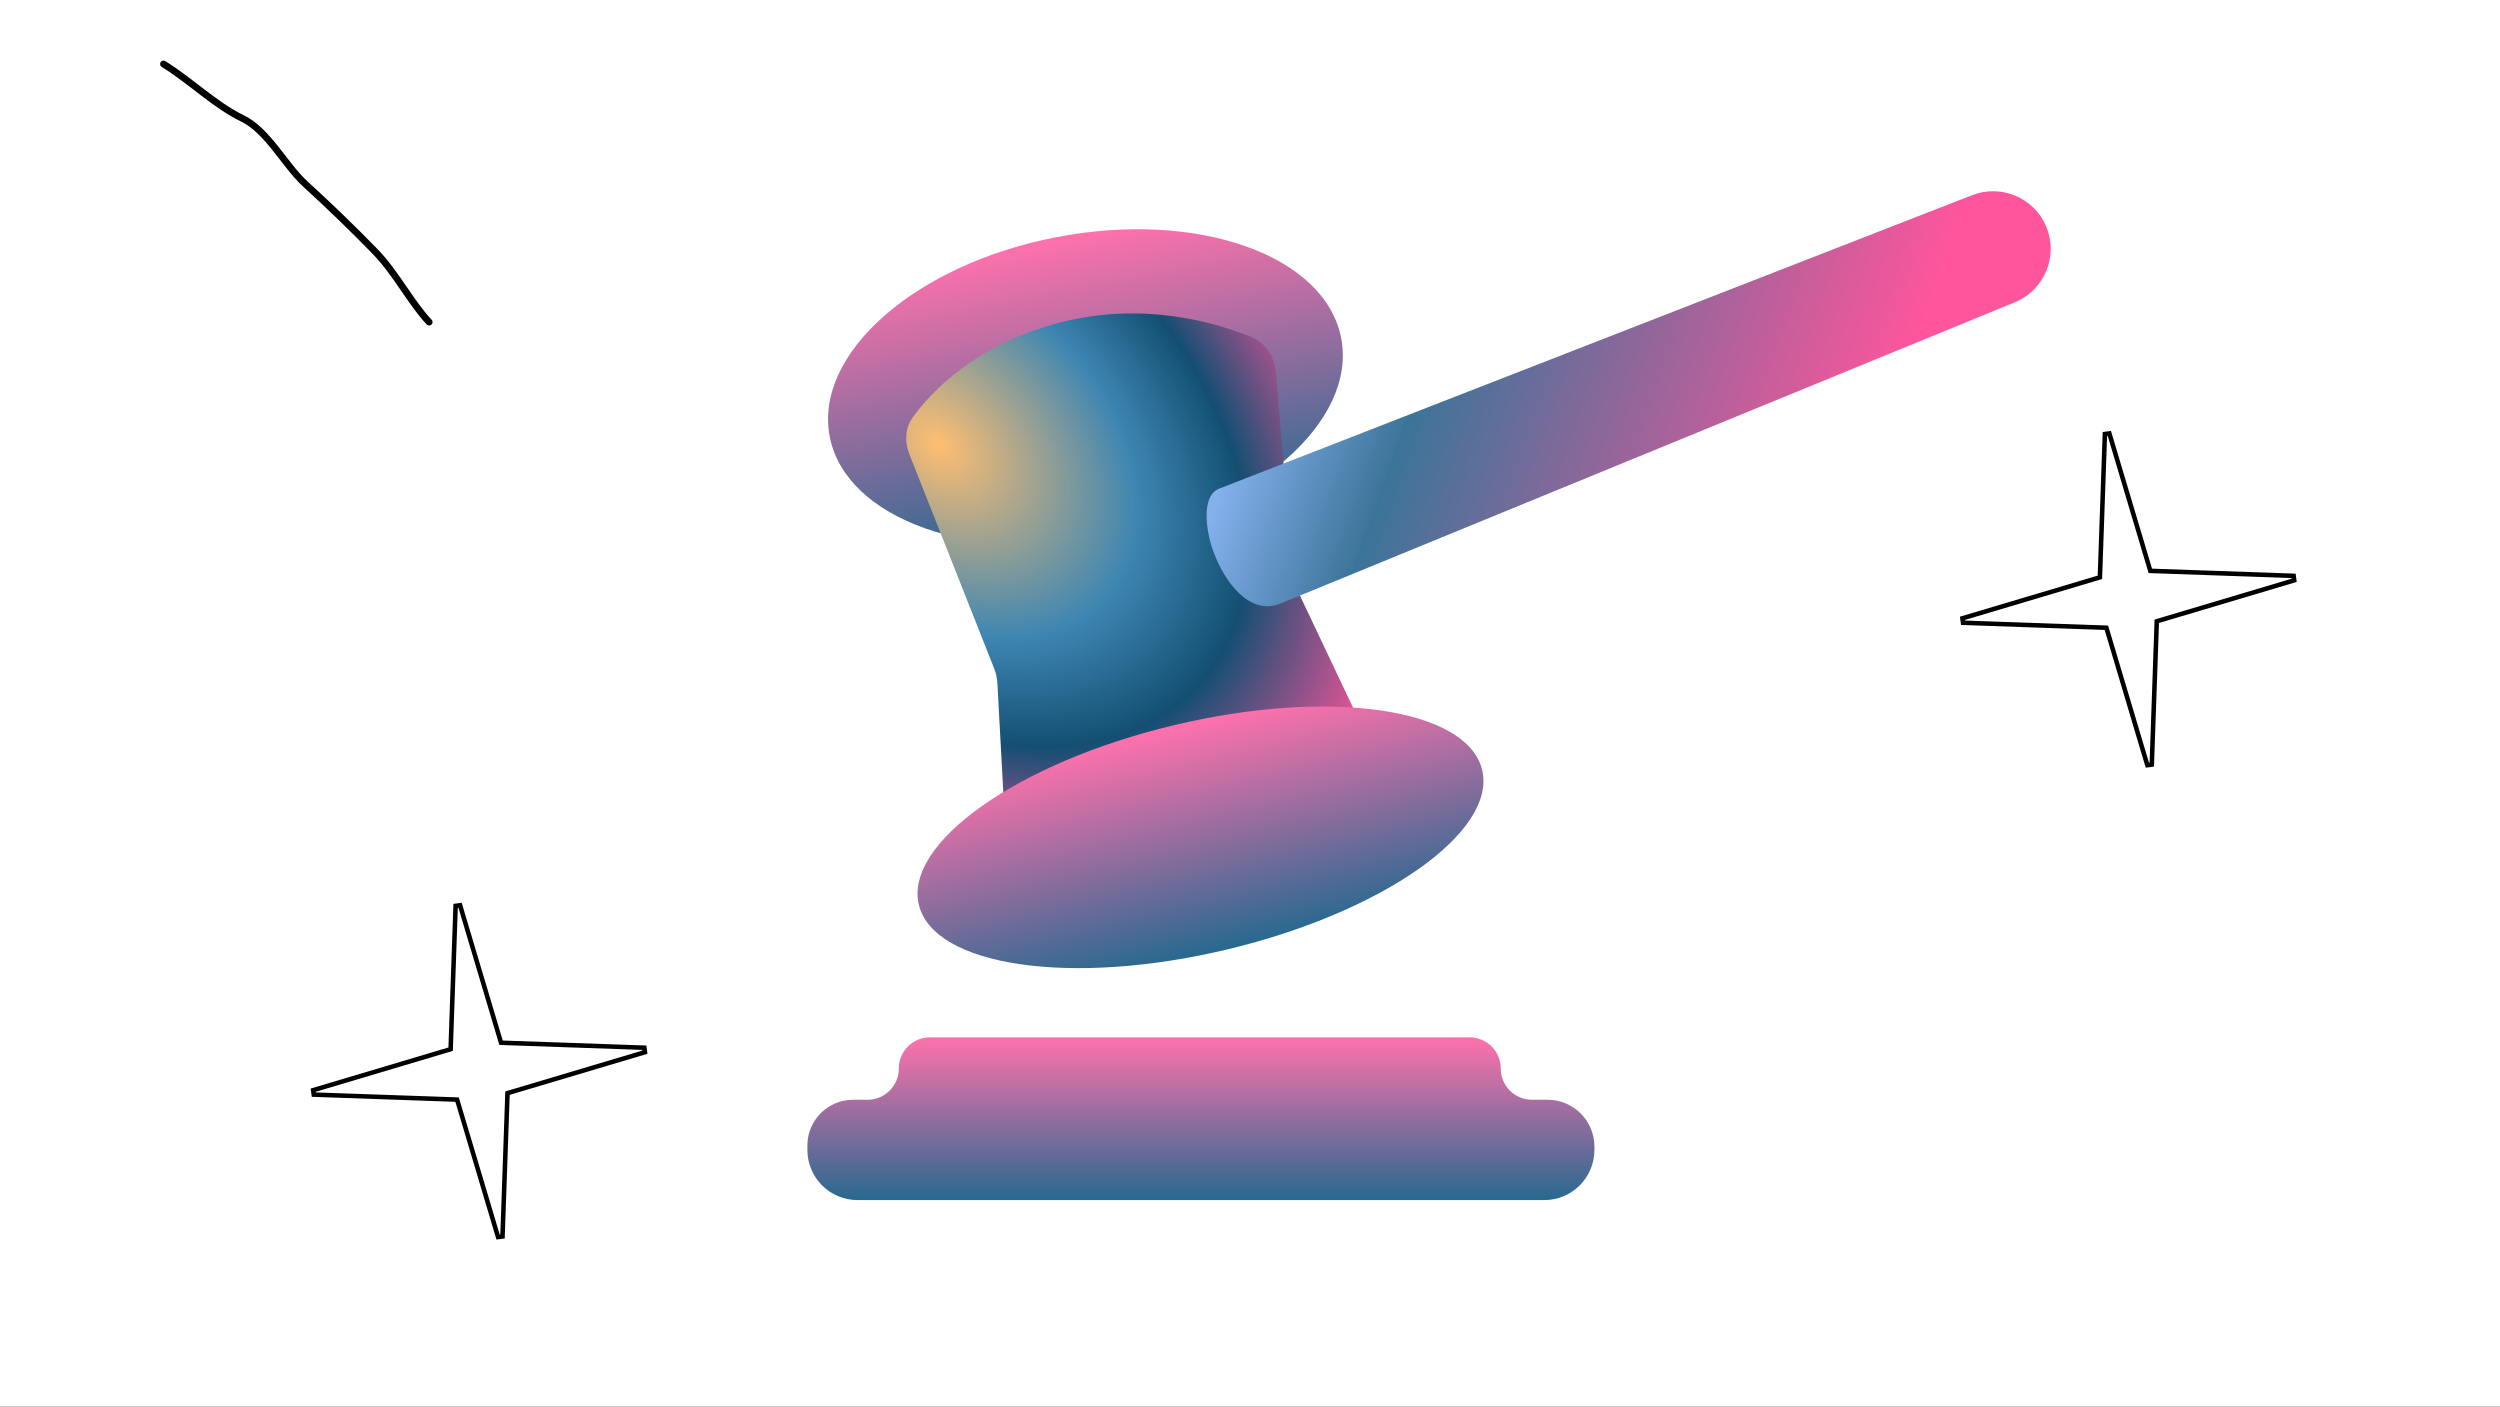 <?xml version="1.0" encoding="UTF-8"?> <svg xmlns="http://www.w3.org/2000/svg" width="1102" height="620" viewBox="0 0 1102 620" fill="none"><rect x="0" y="0" width="1102" height="620" fill="#333333" stroke="none"/> <g clip-path="url(#clip0_2415_998)"> <rect width="1102" height="620" fill="white"></rect> <path d="M202.794 399.051L200.836 399.302L198.637 462.485L138.051 480.55L138.302 482.508L201.486 484.707L219.55 545.294L221.508 545.043L223.708 481.859L284.294 463.794L284.043 461.836L220.859 459.637L202.794 399.051Z" fill="white" stroke="black" stroke-width="2"></path> <path d="M929.794 191.051L927.836 191.302L925.637 254.485L865.051 272.55L865.302 274.508L928.486 276.707L946.55 337.294L948.508 337.043L950.708 273.859L1011.29 255.794L1011.04 253.836L947.859 251.637L929.794 191.051Z" fill="white" stroke="black" stroke-width="2"></path> <path d="M72.069 28.219C83.745 35.393 94.909 46.442 106.83 52.175C118.001 57.547 125.48 72.781 134.615 81.139C145.266 90.883 155.405 100.642 165.384 110.912C174.572 120.369 180.984 133.277 189.171 141.988" stroke="black" stroke-width="3" stroke-linecap="round"></path> <ellipse cx="478.463" cy="170.737" rx="114.794" ry="67.422" transform="rotate(-10.888 478.463 170.737)" fill="url(#paint0_linear_2415_998)"></ellipse> <path d="M400.857 200.263C398.697 194.807 398.91 188.684 402.36 183.937C410.584 172.617 430.017 151.889 466.861 142.271C503.865 132.611 536.052 142.199 551.603 148.569C557.974 151.179 561.868 157.328 562.438 164.189L569.771 252.537C569.98 255.054 570.641 257.512 571.723 259.793L614.745 350.577C620.359 362.423 613.867 376.461 601.204 379.854L471.157 414.7C458.271 418.153 445.473 408.871 444.753 395.549L439.656 301.232C439.533 298.97 439.046 296.742 438.212 294.636L400.857 200.263Z" fill="url(#paint1_radial_2415_998)"></path> <ellipse cx="529.182" cy="369.1" rx="127.656" ry="50.8" transform="rotate(-13.452 529.182 369.1)" fill="url(#paint2_linear_2415_998)"></ellipse> <path d="M564.503 266.023C550.754 271.664 539.521 256.387 534.592 242.367V242.367V242.367C531.694 234.124 529.276 218.561 537.417 215.388L869.319 86.028C882.073 81.058 896.471 87.082 901.885 99.654V99.654C907.503 112.701 901.334 127.819 888.192 133.211L564.503 266.023Z" fill="url(#paint3_linear_2415_998)"></path> <path fill-rule="evenodd" clip-rule="evenodd" d="M661.54 471.017C661.54 463.418 655.38 457.258 647.781 457.258H409.951C402.352 457.258 396.192 463.418 396.192 471.017V471.017C396.192 478.615 390.032 484.775 382.433 484.775H376.045C364.918 484.775 355.898 493.796 355.898 504.922V506.888C355.898 519.1 365.798 529 378.011 529H680.704C692.916 529 702.816 519.1 702.816 506.888V505.414C702.816 494.015 693.576 484.775 682.178 484.775H675.299C667.7 484.775 661.54 478.615 661.54 471.017V471.017Z" fill="url(#paint4_linear_2415_998)"></path> </g> <defs> <linearGradient id="paint0_linear_2415_998" x1="478.463" y1="103.316" x2="478.463" y2="238.159" gradientUnits="userSpaceOnUse"> <stop stop-color="#FF71AC"></stop> <stop offset="1" stop-color="#276990"></stop> </linearGradient> <radialGradient id="paint1_radial_2415_998" cx="0" cy="0" r="1" gradientUnits="userSpaceOnUse" gradientTransform="translate(413.475 195.427) rotate(43.485) scale(317.784 223.322)"> <stop stop-color="#FFBE71"></stop> <stop offset="0.316" stop-color="#3D86B2"></stop> <stop offset="0.493" stop-color="#144F73"></stop> <stop offset="0.733" stop-color="#FF559C"></stop> <stop offset="1" stop-color="#4D3EFF"></stop> </radialGradient> <linearGradient id="paint2_linear_2415_998" x1="529.182" y1="318.3" x2="529.182" y2="419.9" gradientUnits="userSpaceOnUse"> <stop stop-color="#FF71AC"></stop> <stop offset="1" stop-color="#276990"></stop> </linearGradient> <linearGradient id="paint3_linear_2415_998" x1="936.362" y1="378.373" x2="531.413" y2="233.602" gradientUnits="userSpaceOnUse"> <stop offset="0.056" stop-color="#FF559C"></stop> <stop offset="0.378" stop-color="#FF559C"></stop> <stop offset="0.842" stop-color="#3C7499"></stop> <stop offset="1" stop-color="#84B0EC"></stop> </linearGradient> <linearGradient id="paint4_linear_2415_998" x1="529.357" y1="457.258" x2="529.357" y2="529" gradientUnits="userSpaceOnUse"> <stop stop-color="#FF71AC"></stop> <stop offset="1" stop-color="#276990"></stop> </linearGradient> <clipPath id="clip0_2415_998"> <rect width="1102" height="620" fill="white"></rect> </clipPath> </defs> </svg> 